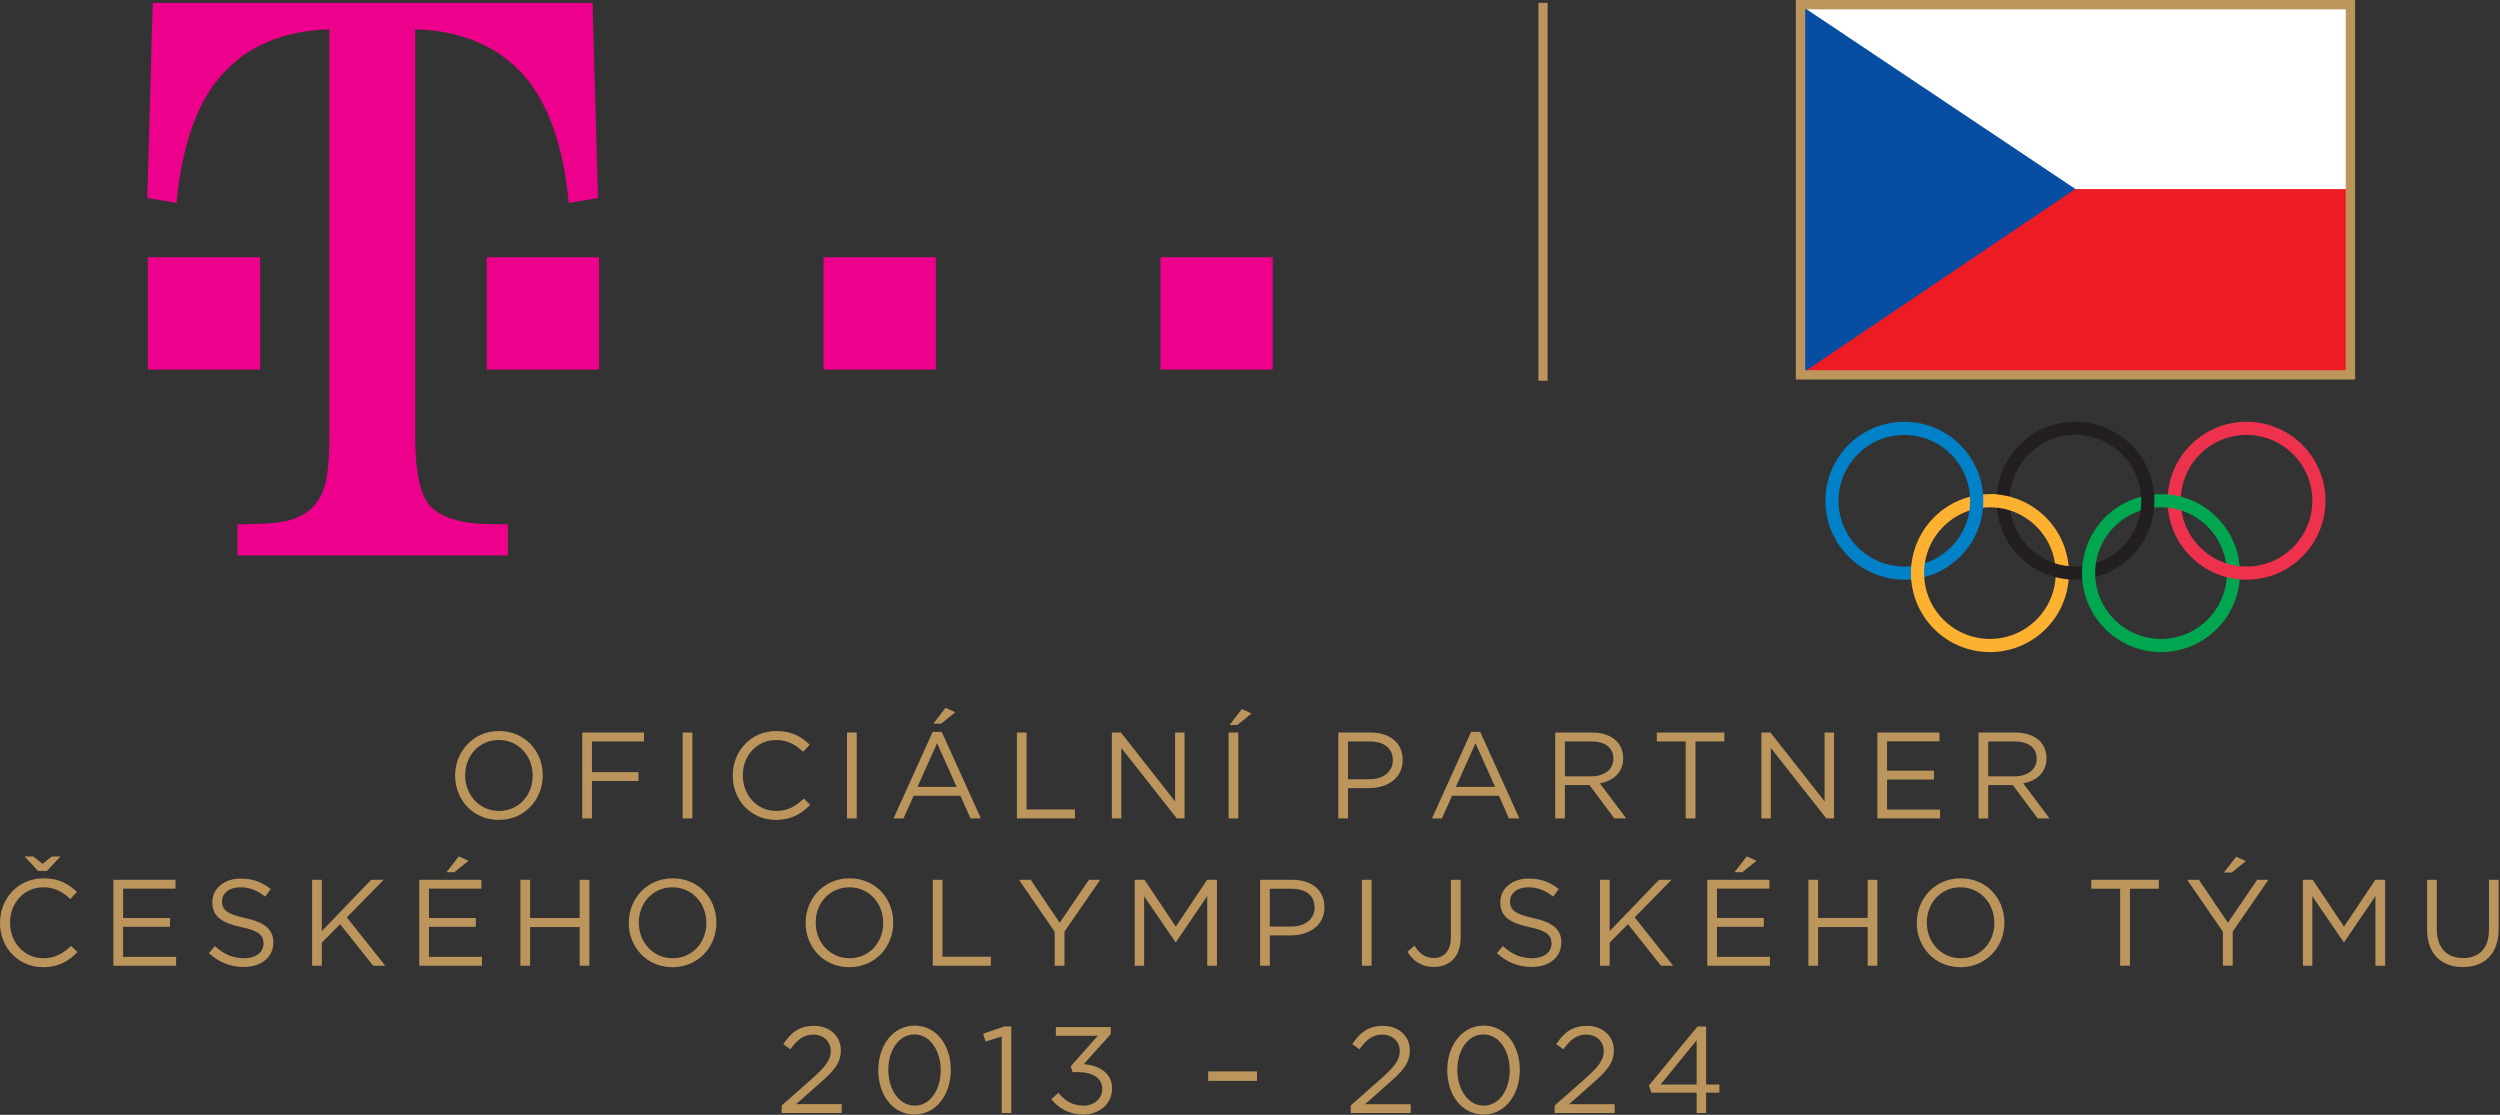 <svg viewBox="0 0 1137 507" xmlns="http://www.w3.org/2000/svg" fill-rule="evenodd" clip-rule="evenodd"><rect x="0" y="0" width="1137" height="507" fill="#333333" stroke="none"/><path d="M242.267 352.794v-.113c0-8.875-6.475-16.13-15.404-16.13-8.934 0-15.296 7.143-15.296 16.018v.112c0 8.88 6.475 16.133 15.404 16.133 8.933 0 15.296-7.145 15.296-16.02m-35.28 0v-.113c0-10.77 8.097-20.208 19.984-20.208 11.892 0 19.875 9.32 19.875 20.096v.112c0 10.775-8.096 20.208-19.983 20.208-11.892 0-19.875-9.32-19.875-20.095m57.83-19.65h28.079v4.075H269.23v13.955h21.154v4.02H269.23v17.025h-4.412v-39.075z" fill="#bb955c" fill-rule="nonzero"/><path fill="#bb955c" d="M310.48 333.146h4.412v39.075h-4.413z"/><path d="M333.254 352.794v-.113c0-11.054 8.259-20.208 19.759-20.208 7.091 0 11.333 2.516 15.241 6.196l-3.012 3.241c-3.296-3.129-6.98-5.358-12.283-5.358-8.655 0-15.125 7.03-15.125 16.017v.112c0 9.046 6.529 16.133 15.125 16.133 5.362 0 8.875-2.062 12.616-5.637l2.9 2.846c-4.07 4.129-8.541 6.866-15.629 6.866-11.275 0-19.592-8.879-19.592-20.095" fill="#bb955c" fill-rule="nonzero"/><path fill="#bb955c" d="M385.221 333.146h4.413v39.075h-4.413z"/><path d="M430.046 321.922l4.413 2.009-6.421 5.196h-3.575l5.583-7.205zm5.021 35.95l-8.875-19.875-8.93 19.875h17.805zm-10.883-25.008h4.129l17.808 39.354h-4.741l-4.58-10.325h-21.266l-4.638 10.325h-4.52l17.808-39.354zm38.296.28h4.412v35h21.992v4.075H462.48v-39.075zm43.2 0h4.129l24.616 31.317v-31.317h4.305v39.075h-3.521l-25.23-32.045v32.045h-4.3v-39.075zm59.116-10.66l4.413 2.004-6.421 5.196h-3.575l5.583-7.2zm-6.029 10.662h4.413v39.075h-4.413v-39.075zm63.971 21.267c6.48 0 10.717-3.462 10.717-8.596v-.112c0-5.583-4.188-8.488-10.492-8.488h-9.88v17.196h9.655zm-14.067-21.266h14.625c8.821 0 14.63 4.687 14.63 12.387v.113c0 8.429-7.038 12.783-15.355 12.783h-9.487v13.787h-4.413v-39.07zm71.279 24.725l-8.874-19.875-8.93 19.875h17.805zm-10.883-25.008h4.13l17.808 39.354h-4.742l-4.58-10.325h-21.266l-4.637 10.325h-4.521l17.808-39.354zm54.646 20.206c5.863 0 10.05-3.012 10.05-8.037v-.109c0-4.8-3.687-7.708-9.992-7.708h-12.058v15.854h12zm-16.408-19.925h16.804c4.796 0 8.65 1.45 11.108 3.904 1.896 1.9 3.009 4.638 3.009 7.705v.112c0 6.475-4.463 10.271-10.605 11.388l12 15.966h-5.408l-11.333-15.187h-11.167v15.187h-4.408v-39.075zm59.337 4.073h-13.116v-4.075h30.704v4.075h-13.121v35h-4.467v-35zm34.438-4.074h4.129l24.617 31.317v-31.317h4.304v39.075h-3.521l-25.23-32.045v32.045h-4.3v-39.075zm52.75 0h28.246v4.021h-23.834v13.338h21.325v4.02h-21.325V368.2h24.113v4.02H853.83v-39.075zm62.408 19.926c5.863 0 10.05-3.012 10.05-8.037v-.109c0-4.8-3.687-7.708-9.991-7.708h-12.059v15.854h12zm-16.408-19.925h16.8c4.8 0 8.654 1.45 11.112 3.904 1.896 1.9 3.009 4.638 3.009 7.705v.112c0 6.475-4.463 10.271-10.604 11.388l12 15.966h-5.409l-11.333-15.187h-11.167v15.187h-4.408v-39.075zM21.324 396.113h-4.021l-6.138-6.588h4.017l4.188 3.35 4.187-3.35h3.908l-6.141 6.588zm-21.325 23.67v-.116c0-11.05 8.262-20.204 19.762-20.204 7.088 0 11.33 2.512 15.238 6.196l-3.013 3.237c-3.291-3.129-6.979-5.358-12.283-5.358-8.65 0-15.125 7.033-15.125 16.02v.109c0 9.046 6.53 16.133 15.125 16.133 5.358 0 8.88-2.062 12.617-5.633l2.904 2.842c-4.075 4.133-8.542 6.87-15.634 6.87C8.315 439.88 0 431 0 419.785m51.577-19.651h28.246v4.02H55.989v13.338H77.31v4.02H55.99v13.676h24.112v4.02H51.577v-39.074zm43.428 33.381l2.738-3.238c4.075 3.68 7.98 5.525 13.396 5.525 5.246 0 8.708-2.791 8.708-6.641v-.113c0-3.629-1.954-5.691-10.162-7.425-8.984-1.954-13.117-4.858-13.117-11.279v-.108c0-6.142 5.417-10.663 12.842-10.663 5.691 0 9.766 1.621 13.729 4.8l-2.567 3.404c-3.629-2.958-7.254-4.237-11.275-4.237-5.083 0-8.317 2.792-8.317 6.304v.113c0 3.683 2.009 5.75 10.605 7.591 8.708 1.9 12.729 5.084 12.729 11.05v.117c0 6.696-5.583 11.05-13.342 11.05-6.196 0-11.279-2.063-15.967-6.25m46.947-33.381h4.412v23.333l22.438-23.333h5.696l-16.746 17.083 17.47 21.992h-5.524l-15.017-18.925-8.317 8.429v10.496h-4.412v-39.075zm66.705-10.663l4.408 2.004-6.417 5.196h-3.575l5.584-7.2zm-17.975 10.663h28.246v4.016H195.09v13.342h21.325v4.017H195.09v13.679h24.113v4.02h-28.521v-39.074zm45.998 0h4.413v17.358h22.55v-17.358h4.408v39.075h-4.408v-17.584h-22.55v17.584h-4.413v-39.075zm84.567 19.65v-.113c0-8.875-6.475-16.129-15.405-16.129-8.933 0-15.296 7.142-15.296 16.017v.112c0 8.88 6.475 16.134 15.405 16.134 8.933 0 15.296-7.146 15.296-16.021m-35.28 0v-.113c0-10.77 8.096-20.208 19.984-20.208 11.891 0 19.875 9.32 19.875 20.096v.112c0 10.775-8.096 20.209-19.984 20.209-11.891 0-19.875-9.321-19.875-20.096m115.716 0v-.113c0-8.875-6.475-16.129-15.404-16.129-8.934 0-15.296 7.142-15.296 16.017v.112c0 8.88 6.475 16.134 15.404 16.134 8.933 0 15.296-7.146 15.296-16.021m-35.28 0v-.113c0-10.77 8.096-20.208 19.984-20.208 11.892 0 19.875 9.32 19.875 20.096v.112c0 10.775-8.096 20.209-19.983 20.209-11.892 0-19.875-9.321-19.875-20.096m57.83-19.65h4.412v35h21.992v4.075h-26.404v-39.075zm55.433 23.611l-16.246-23.612h5.359l13.175 19.533 13.283-19.533h5.137l-16.245 23.554v15.52h-4.463v-15.462zm36.392-23.611h4.466l14.234 21.32 14.233-21.32h4.47v39.075h-4.412v-31.655l-14.233 20.938h-.225l-14.237-20.88v31.597h-4.296v-39.075zm71.112 21.266c6.48 0 10.717-3.462 10.717-8.596v-.112c0-5.583-4.188-8.488-10.492-8.488h-9.879V421.4h9.654zm-14.066-21.266h14.625c8.82 0 14.629 4.687 14.629 12.387v.113c0 8.429-7.038 12.783-15.354 12.783h-9.488v13.788h-4.412v-39.071z" fill="#bb955c" fill-rule="nonzero"/><path fill="#bb955c" d="M619.384 400.134h4.412v39.075h-4.412z"/><path d="M640.092 432.844l3.184-2.734c2.4 3.63 4.858 5.584 8.929 5.584 4.412 0 7.65-3.184 7.65-9.38v-26.183h4.462v26.125c0 4.58-1.337 8.042-3.57 10.271-2.176 2.125-5.134 3.238-8.592 3.238-5.867 0-9.604-2.9-12.063-6.921m40.692.671l2.733-3.238c4.08 3.68 7.984 5.525 13.4 5.525 5.246 0 8.709-2.791 8.709-6.641v-.113c0-3.629-1.955-5.691-10.163-7.425-8.987-1.954-13.117-4.858-13.117-11.279v-.108c0-6.142 5.417-10.663 12.842-10.663 5.692 0 9.767 1.621 13.73 4.8l-2.567 3.404c-3.625-2.958-7.255-4.237-11.275-4.237-5.08 0-8.317 2.792-8.317 6.304v.113c0 3.683 2.008 5.75 10.604 7.591 8.708 1.9 12.725 5.084 12.725 11.05v.117c0 6.696-5.58 11.05-13.337 11.05-6.196 0-11.28-2.063-15.967-6.25m46.887-33.381h4.413v23.333l22.437-23.333h5.696l-16.746 17.083 17.471 21.992h-5.529l-15.012-18.925-8.317 8.429v10.496h-4.413v-39.075zm66.767-10.663l4.408 2.004-6.416 5.196h-3.575l5.583-7.2zm-17.975 10.663h28.246v4.016h-23.838v13.342h21.321v4.017h-21.32v13.679h24.112v4.02h-28.52v-39.074zm45.992 0h4.412v17.358h22.55v-17.358h4.409v39.075h-4.409v-17.584h-22.55v17.584h-4.412v-39.075zm84.571 19.65v-.113c0-8.875-6.475-16.129-15.404-16.129-8.934 0-15.296 7.142-15.296 16.017v.112c0 8.88 6.475 16.134 15.404 16.134 8.933 0 15.296-7.146 15.296-16.021m-35.28 0v-.113c0-10.77 8.096-20.208 19.984-20.208 11.892 0 19.875 9.32 19.875 20.096v.112c0 10.775-8.096 20.209-19.983 20.209-11.892 0-19.875-9.321-19.875-20.096m92.491-15.58h-13.116v-4.075h30.704v4.075h-13.121v35h-4.467v-35zm52.754-14.566l4.413 2.008-6.42 5.192h-3.576l5.583-7.2zm-6.025 34.108l-16.25-23.612h5.359l13.179 19.533 13.283-19.533h5.134l-16.242 23.554v15.517h-4.463v-15.459zm36.393-23.612h4.466l14.233 21.32 14.234-21.32h4.47v39.075h-4.412v-31.655l-14.233 20.938h-.225l-14.238-20.88v31.597h-4.296v-39.075zm56.487 22.716v-22.716h4.412v22.441c0 8.425 4.521 13.171 11.946 13.171 7.2 0 11.78-4.354 11.78-12.896v-22.716h4.408v22.383c0 11.388-6.534 17.304-16.305 17.304-9.654 0-16.241-5.916-16.241-16.97m-748.343 79.937l14.175-12.504c5.975-5.359 8.15-8.375 8.15-12.28 0-4.579-3.63-7.479-7.867-7.479-4.47 0-7.37 2.342-10.496 6.696l-3.237-2.341c3.516-5.25 7.2-8.317 14.066-8.317 7.034 0 12.113 4.687 12.113 11.05v.108c0 5.7-3.017 9.213-9.88 15.188l-10.441 9.266h20.712v4.017h-27.295v-3.404zm72.338-16.021v-.112c0-8.542-4.687-16.188-11.942-16.188-7.316 0-11.896 7.48-11.896 16.075v.113c0 8.537 4.692 16.187 12.005 16.187 7.312 0 11.833-7.533 11.833-16.075m-28.408 0v-.112c0-10.938 6.529-20.209 16.575-20.209s16.412 9.154 16.412 20.096v.113c0 10.941-6.475 20.208-16.52 20.208-10.105 0-16.467-9.154-16.467-20.096m56.154-15.354l-7.371 2.292-1.058-3.575 9.546-3.296h3.237v39.358h-4.354v-34.78zm22.55 28.471l3.237-2.85c2.959 3.687 6.584 5.808 11.388 5.808 4.742 0 8.542-3.017 8.542-7.592v-.112c0-4.858-4.521-7.533-10.942-7.533h-2.513l-.895-2.625 12.337-13.9h-19.087v-3.963h24.95v3.238l-12.28 13.62c6.809.555 12.896 3.85 12.896 10.996v.113c0 6.975-5.808 11.779-13.062 11.779-6.534 0-11.388-2.85-14.571-6.98" fill="#bb955c" fill-rule="nonzero"/><path fill="#bb955c" d="M549.48 487.267h22.216v4.3H549.48z"/><path d="M614.284 502.788l14.175-12.504c5.975-5.359 8.15-8.375 8.15-12.28 0-4.579-3.63-7.479-7.867-7.479-4.47 0-7.37 2.342-10.496 6.696l-3.237-2.341c3.516-5.25 7.2-8.317 14.067-8.317 7.033 0 12.112 4.687 12.112 11.05v.108c0 5.7-3.017 9.213-9.88 15.188l-10.44 9.266h20.712v4.017h-27.296v-3.404zm72.342-16.021v-.112c0-8.542-4.688-16.188-11.942-16.188-7.317 0-11.892 7.48-11.892 16.075v.113c0 8.537 4.688 16.187 12 16.187 7.313 0 11.834-7.533 11.834-16.075m-28.409 0v-.112c0-10.938 6.53-20.209 16.575-20.209 10.046 0 16.413 9.154 16.413 20.096v.113c0 10.941-6.475 20.208-16.521 20.208-10.108 0-16.467-9.154-16.467-20.096m48.842 16.021l14.175-12.504c5.975-5.359 8.15-8.375 8.15-12.28 0-4.579-3.63-7.479-7.867-7.479-4.47 0-7.37 2.342-10.496 6.696l-3.237-2.341c3.517-5.25 7.2-8.317 14.067-8.317 7.033 0 12.112 4.687 12.112 11.05v.108c0 5.7-3.017 9.213-9.88 15.188l-10.44 9.266h20.712v4.017h-27.296v-3.404zm64.583-9.546v-20.15l-16.408 20.15h16.408zm0 3.688h-20.596l-1.116-3.242 22.108-26.85h3.904v26.404h6.03v3.688h-6.03v9.262h-4.3v-9.262z" fill="#bb955c" fill-rule="nonzero"/><path fill="#fff" d="M818.871 2.13h250.105v168.358H818.87z"/><path fill="#ed1c24" d="M819.876 85.996h247.987v83.417H819.876z"/><path d="M820.134 169.413l123.742-83.467L820.134 3.204v166.209z" fill="#074ea2" fill-rule="nonzero"/><path d="M820.996 168.363h245.85V4.258h-245.85v164.105zm250.105 4.254H816.738V0h254.363v172.617z" fill="#bb955c" fill-rule="nonzero"/><path d="M905.013 230.73c-16.529 0-29.925 13.4-29.925 29.929 0 16.533 13.396 29.92 29.925 29.92 16.53 0 29.93-13.387 29.93-29.92 0-16.53-13.4-29.93-29.93-29.93m35.913 29.93c0 19.833-16.08 35.912-35.913 35.912s-35.912-16.08-35.912-35.912c0-19.834 16.079-35.913 35.912-35.913 19.834 0 35.913 16.08 35.913 35.913" fill="#fcb131" fill-rule="nonzero"/><path d="M982.822 230.73c-16.525 0-29.93 13.4-29.93 29.929 0 16.533 13.405 29.92 29.93 29.92s29.929-13.387 29.929-29.92c0-16.53-13.404-29.93-29.93-29.93m35.913 29.93c0 19.833-16.083 35.912-35.912 35.912-19.838 0-35.913-16.08-35.913-35.912 0-19.834 16.075-35.913 35.913-35.913 19.829 0 35.912 16.08 35.912 35.913" fill="#00a650" fill-rule="nonzero"/><path d="M866.1 197.804c-16.533 0-29.924 13.4-29.924 29.93 0 16.525 13.391 29.925 29.925 29.925 16.529 0 29.929-13.4 29.929-29.925 0-16.53-13.4-29.93-29.93-29.93m35.913 29.93c0 19.833-16.079 35.908-35.912 35.908-19.838 0-35.913-16.075-35.913-35.908 0-19.838 16.075-35.917 35.913-35.917 19.833 0 35.912 16.079 35.912 35.917" fill="#0081c8" fill-rule="nonzero"/><path d="M943.917 197.804c-16.529 0-29.929 13.4-29.929 29.93 0 16.525 13.4 29.925 29.93 29.925 16.524 0 29.929-13.4 29.929-29.925 0-16.53-13.405-29.93-29.93-29.93m35.913 29.93c0 19.833-16.075 35.908-35.913 35.908-19.833 0-35.912-16.075-35.912-35.908 0-19.838 16.08-35.917 35.912-35.917 19.838 0 35.913 16.079 35.913 35.917" fill="#231f20" fill-rule="nonzero"/><path d="M1021.726 197.804c-16.525 0-29.925 13.4-29.925 29.93 0 16.525 13.4 29.925 29.925 29.925s29.925-13.4 29.925-29.925c0-16.53-13.4-29.93-29.925-29.93m35.904 29.93c0 19.833-16.07 35.908-35.904 35.908-19.834 0-35.913-16.075-35.913-35.908 0-19.838 16.08-35.917 35.913-35.917s35.904 16.079 35.904 35.917" fill="#ee324e" fill-rule="nonzero"/><path d="M869.238 263.88a35.812 35.812 0 01-.146-3.226c0-1.2.067-2.395.18-3.579l6.2-1.258a29.879 29.879 0 00-.388 4.837c0 .73.025 1.438.07 2.142l-5.916 1.083" fill="#fcb131" fill-rule="nonzero"/><path d="M992.322 232.267a29.894 29.894 0 00-6.546-1.396l-.409-3.162.396-2.855c2.146.184 4.246.542 6.271 1.075l.288 6.338zm-45.288 31.375a33.73 33.73 0 01-.125-2.992c0-1.129.054-2.262.158-3.375l6.192-1.32a30.688 30.688 0 00-.367 4.695c0 .667.021 1.325.067 1.967l-2.704 1.4-3.22-.375" fill="#00a650" fill-rule="nonzero"/><path d="M914.705 232.329a30.098 30.098 0 00-7-1.483l-2.696-6.109c.846 0 1.675.038 2.508.084 2.392.17 4.705.566 6.946 1.17l.242 6.338" fill="#fcb131" fill-rule="nonzero"/><path d="M701.759 1.295v171.867" fill="none" stroke="#bb955c" stroke-width="4.167"/><path fill="#ec008c" d="M67.23 116.963h51.066v51.087H67.229z"/><path d="M188.858 198.908c0 16.2 2.367 26.717 7.108 31.558 4.034 4.134 10.846 6.68 20.455 7.621 2.841.242 7.7.359 14.587.359v14.187H107.954v-14.187c9.883 0 17.175-.471 21.887-1.425 9.525-1.996 15.53-7.55 18.005-16.659 1.287-4.725 1.941-11.883 1.941-21.454V13.358c-20.866.6-37.204 7.512-48.992 20.758C89.587 46.787 82.766 66.191 80.283 92.32l-13.304-2.295 2.483-88.73h200.03l2.483 88.73-13.309 2.295c-2.47-26.129-9.35-45.533-20.595-58.204-11.846-13.246-28.259-20.158-49.213-20.758v185.55" fill="#ec008c" fill-rule="nonzero"/><path fill="#ec008c" d="M221.367 116.963h51.067v51.087h-51.067zm153.183 0h51.075v51.087H374.55zm153.209 0h51.066v51.087H527.76z"/></svg>